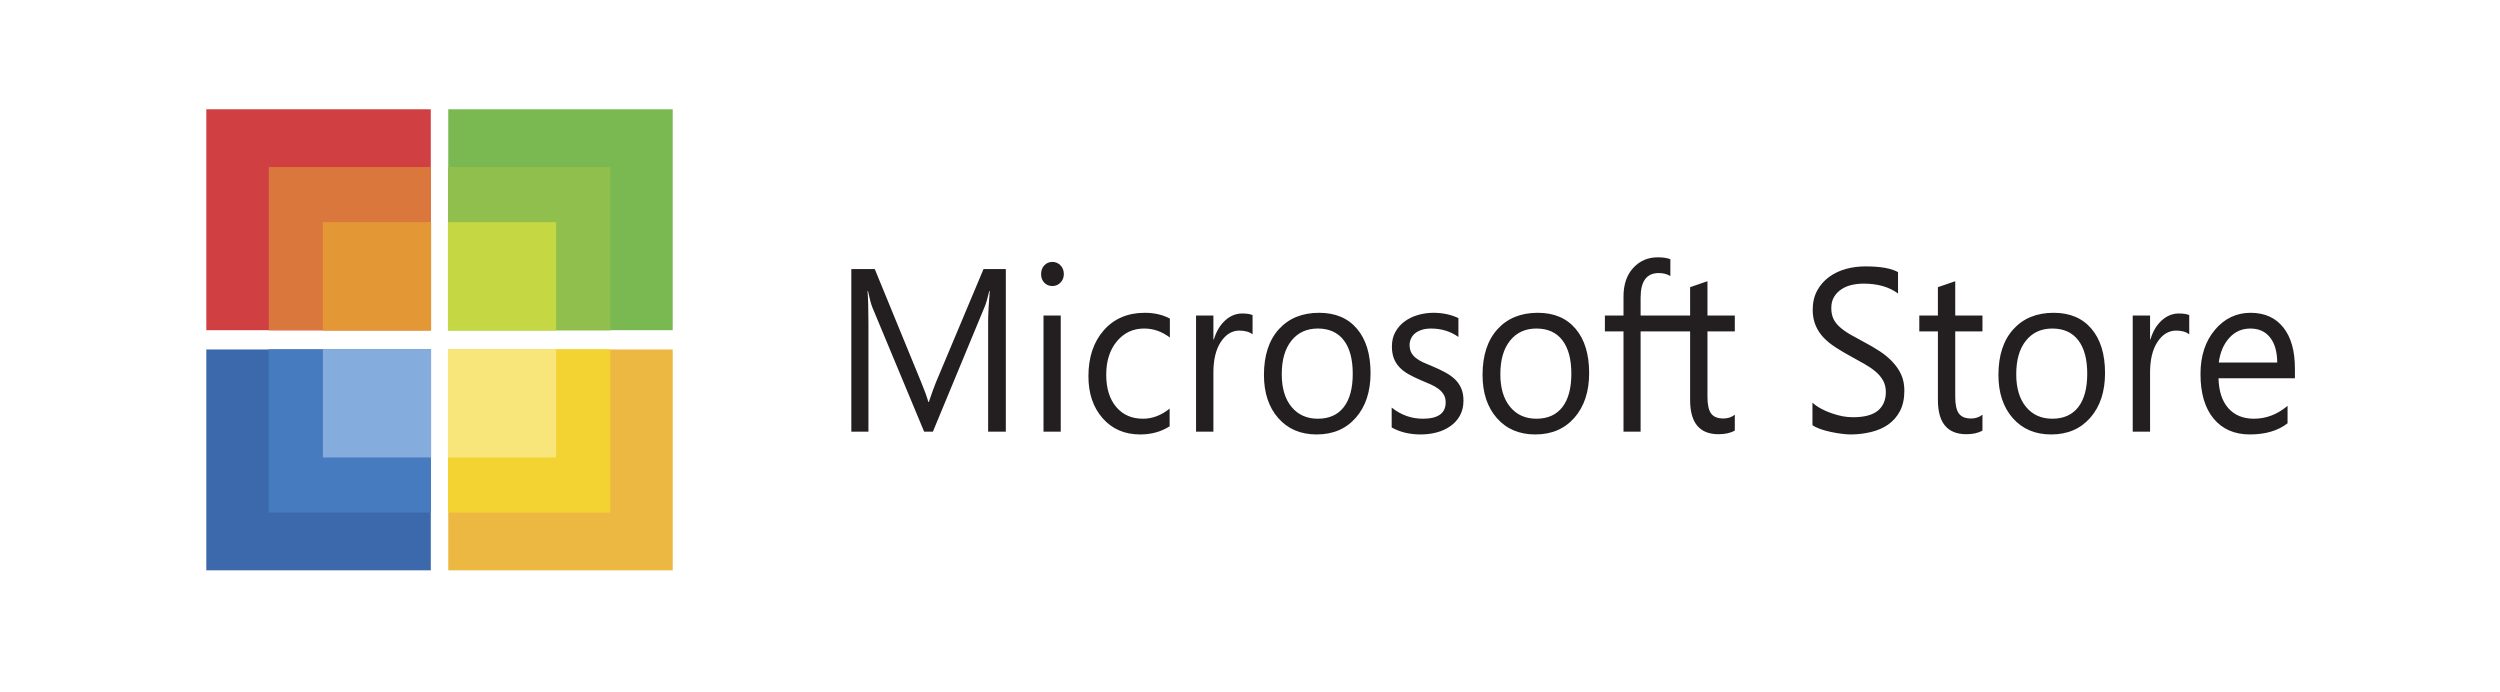 <svg width="206" height="57" viewBox="0 0 206 57" fill="none" xmlns="http://www.w3.org/2000/svg">
<rect width="206" height="57" fill="white"/>
<g clip-path="url(#clip0)">
<path d="M136.597 21.203C135.789 21.203 135.12 21.491 134.581 22.073C134.041 22.656 133.776 23.447 133.776 24.449V26.002H132.243V27.308H133.776V35.572H135.186V27.308H139.266V32.968C139.266 34.837 140.042 35.779 141.604 35.779C142.155 35.779 142.611 35.676 142.948 35.477V34.17C142.687 34.383 142.371 34.483 142.011 34.483C141.54 34.483 141.201 34.35 140.998 34.076C140.795 33.802 140.695 33.344 140.695 32.704V27.308H142.948V26.001H140.695V23.171L139.266 23.663V26.002H135.186V24.525C135.186 23.173 135.683 22.499 136.682 22.499C137.036 22.499 137.359 22.577 137.638 22.745V21.363C137.382 21.251 137.032 21.203 136.597 21.203V21.203ZM86.714 21.581C86.458 21.581 86.231 21.675 86.051 21.865C85.871 22.055 85.786 22.299 85.786 22.585C85.786 22.871 85.871 23.108 86.051 23.295C86.231 23.482 86.458 23.569 86.714 23.569C86.975 23.569 87.203 23.478 87.386 23.285C87.569 23.092 87.66 22.859 87.66 22.585C87.66 22.298 87.569 22.055 87.386 21.865C87.3 21.774 87.195 21.701 87.08 21.652C86.964 21.603 86.839 21.579 86.713 21.581H86.714ZM153.71 21.951C153.17 21.951 152.63 22.015 152.11 22.159C151.591 22.302 151.135 22.519 150.729 22.812C150.321 23.106 149.985 23.488 149.744 23.929C149.495 24.381 149.366 24.918 149.366 25.529C149.366 26.027 149.452 26.455 149.612 26.825C149.768 27.193 149.989 27.529 150.265 27.819C150.543 28.112 150.881 28.381 151.258 28.624C151.653 28.879 152.057 29.119 152.47 29.343C152.857 29.554 153.242 29.769 153.625 29.987C153.982 30.189 154.291 30.4 154.552 30.621C154.813 30.842 155.019 31.092 155.167 31.36C155.315 31.627 155.394 31.935 155.394 32.297C155.394 32.969 155.167 33.49 154.722 33.849C154.278 34.207 153.597 34.379 152.697 34.379C152.411 34.38 152.126 34.355 151.845 34.303C151.537 34.247 151.241 34.16 150.936 34.057C150.636 33.956 150.344 33.83 150.065 33.679C149.79 33.529 149.543 33.364 149.346 33.177V35.033C149.509 35.151 149.729 35.258 149.999 35.354C150.269 35.451 150.559 35.525 150.86 35.591C151.162 35.656 151.46 35.708 151.75 35.742C152.041 35.776 152.282 35.799 152.479 35.799C153.071 35.799 153.63 35.728 154.164 35.6C154.698 35.473 155.174 35.272 155.584 34.986C155.993 34.699 156.318 34.326 156.559 33.868C156.8 33.41 156.919 32.843 156.919 32.184C156.919 31.685 156.831 31.244 156.654 30.858C156.477 30.472 156.236 30.125 155.934 29.808C155.619 29.477 155.266 29.185 154.883 28.937C154.469 28.668 154.043 28.419 153.605 28.189C153.217 27.985 152.832 27.773 152.451 27.555C152.117 27.361 151.841 27.164 151.609 26.958C151.376 26.753 151.198 26.526 151.078 26.277C150.959 26.027 150.899 25.729 150.899 25.387C150.899 25.019 150.978 24.705 151.135 24.45C151.291 24.194 151.501 23.987 151.75 23.825C152 23.663 152.283 23.546 152.602 23.475C152.916 23.405 153.236 23.37 153.558 23.371C154.713 23.371 155.66 23.637 156.398 24.185V22.424C155.835 22.106 154.941 21.951 153.71 21.951V21.951ZM70.149 22.168V35.571H71.559V26.598C71.559 25.383 71.53 24.512 71.484 23.976H71.521C71.649 24.593 71.768 25.049 71.891 25.348L76.15 35.571H76.869L81.138 25.273C81.249 25.011 81.377 24.58 81.517 23.976H81.555C81.473 25.004 81.422 25.869 81.422 26.579V35.572H82.88V22.169H81.043L77.134 31.474C76.983 31.834 76.787 32.385 76.537 33.12H76.49C76.403 32.765 76.209 32.228 75.913 31.511L72.08 22.169H70.149V22.168ZM161.112 23.172L159.682 23.664V26.002H158.15V27.308H159.683V32.968C159.683 34.837 160.468 35.779 162.03 35.779C162.582 35.779 163.019 35.676 163.355 35.477V34.17C163.094 34.383 162.779 34.483 162.418 34.483C161.948 34.483 161.618 34.35 161.415 34.076C161.212 33.802 161.112 33.344 161.112 32.704V27.308H163.355V26.001H161.112V23.171V23.172ZM94.333 25.774C92.928 25.774 91.796 26.257 90.954 27.213C90.112 28.169 89.686 29.433 89.686 31.009C89.686 32.423 90.078 33.576 90.859 34.464C91.64 35.352 92.673 35.799 93.945 35.799C94.886 35.799 95.693 35.568 96.378 35.127V33.669C95.692 34.223 94.96 34.502 94.182 34.502C93.258 34.502 92.525 34.184 91.977 33.536C91.428 32.888 91.153 31.997 91.153 30.877C91.153 29.736 91.45 28.823 92.033 28.122C92.617 27.421 93.365 27.071 94.276 27.071C95.031 27.071 95.734 27.311 96.397 27.81V26.248C95.799 25.936 95.117 25.774 94.333 25.774V25.774ZM108.702 25.774C107.308 25.774 106.198 26.225 105.379 27.128C104.561 28.031 104.149 29.288 104.149 30.896C104.149 32.372 104.545 33.561 105.332 34.455C106.119 35.349 107.176 35.799 108.494 35.799C109.847 35.799 110.917 35.336 111.722 34.417C112.526 33.498 112.933 32.27 112.933 30.744C112.933 29.187 112.562 27.969 111.816 27.091C111.07 26.212 110.032 25.774 108.702 25.774ZM118.111 25.774C117.675 25.774 117.252 25.836 116.842 25.954C116.433 26.073 116.063 26.251 115.744 26.485C115.425 26.718 115.169 27.009 114.978 27.355C114.786 27.701 114.693 28.09 114.693 28.539C114.693 28.906 114.743 29.23 114.845 29.504C114.946 29.778 115.1 30.029 115.299 30.243C115.499 30.458 115.738 30.649 116.038 30.82C116.337 30.991 116.693 31.163 117.088 31.331C117.373 31.45 117.637 31.563 117.883 31.672C118.111 31.77 118.327 31.895 118.527 32.042C118.701 32.17 118.849 32.331 118.963 32.515C119.07 32.692 119.123 32.903 119.123 33.158C119.123 34.055 118.494 34.502 117.24 34.502C116.305 34.502 115.453 34.201 114.674 33.585V35.222C115.348 35.602 116.142 35.799 117.06 35.799C117.524 35.799 117.97 35.741 118.394 35.629C118.798 35.524 119.18 35.348 119.521 35.108C119.842 34.884 120.107 34.589 120.297 34.247C120.491 33.898 120.59 33.48 120.59 33.007C120.59 32.621 120.53 32.293 120.411 32.013C120.292 31.732 120.118 31.478 119.899 31.265C119.678 31.05 119.408 30.859 119.095 30.688C118.751 30.501 118.397 30.334 118.035 30.186C117.738 30.061 117.472 29.951 117.24 29.846C117.03 29.751 116.832 29.63 116.653 29.486C116.49 29.355 116.367 29.209 116.283 29.041C116.199 28.872 116.151 28.665 116.151 28.416C116.151 28.217 116.199 28.032 116.283 27.867C116.366 27.7 116.486 27.555 116.633 27.441C116.787 27.323 116.977 27.232 117.192 27.167C117.407 27.101 117.654 27.072 117.921 27.072C118.774 27.072 119.517 27.302 120.174 27.763V26.211C119.564 25.923 118.883 25.774 118.111 25.774V25.774ZM126.715 25.774C125.321 25.774 124.211 26.225 123.392 27.128C122.573 28.031 122.162 29.288 122.162 30.896C122.162 32.372 122.558 33.561 123.345 34.455C124.132 35.349 125.188 35.799 126.507 35.799C127.86 35.799 128.93 35.336 129.734 34.417C130.539 33.498 130.946 32.27 130.946 30.744C130.946 29.187 130.575 27.969 129.829 27.091C129.083 26.212 128.044 25.774 126.715 25.774ZM169.224 25.774C167.83 25.774 166.721 26.225 165.901 27.128C165.083 28.031 164.671 29.288 164.671 30.896C164.671 32.372 165.068 33.561 165.854 34.455C166.642 35.349 167.698 35.799 169.016 35.799C170.369 35.799 171.439 35.336 172.244 34.417C173.048 33.498 173.455 32.27 173.455 30.744C173.455 29.187 173.084 27.969 172.338 27.091C171.592 26.212 170.554 25.774 169.224 25.774V25.774ZM185.448 25.774C184.281 25.774 183.291 26.247 182.504 27.185C181.717 28.122 181.321 29.331 181.321 30.82C181.321 32.395 181.68 33.623 182.4 34.492C183.12 35.361 184.122 35.798 185.382 35.798C186.671 35.798 187.712 35.49 188.495 34.88V33.442C187.654 34.151 186.727 34.502 185.722 34.502C184.828 34.502 184.123 34.21 183.611 33.631C183.101 33.051 182.83 32.235 182.807 31.17H189.101V30.365C189.101 28.927 188.794 27.805 188.155 26.995C187.517 26.186 186.615 25.775 185.448 25.775V25.774ZM102.36 25.831C101.843 25.831 101.377 26.022 100.959 26.399C100.541 26.776 100.225 27.297 100.022 27.971H99.984V26.002H98.555V35.572H99.984V30.697C99.984 29.631 100.19 28.786 100.599 28.169C101.009 27.552 101.513 27.241 102.123 27.241C102.594 27.241 102.962 27.348 103.212 27.554V25.964C103.014 25.877 102.732 25.831 102.36 25.831V25.831ZM179.532 25.831C179.015 25.831 178.549 26.022 178.131 26.399C177.713 26.776 177.397 27.297 177.194 27.971H177.165V26.002H175.736V35.572H177.165V30.697C177.165 29.631 177.371 28.786 177.78 28.169C178.19 27.552 178.704 27.241 179.314 27.241C179.784 27.241 180.143 27.348 180.393 27.554V25.964C180.196 25.877 179.904 25.831 179.532 25.831V25.831ZM85.985 26.002V35.572H87.405V26.002H85.985ZM108.589 27.071C109.512 27.071 110.231 27.389 110.728 28.037C111.224 28.685 111.466 29.605 111.466 30.801C111.466 31.984 111.224 32.904 110.728 33.546C110.231 34.187 109.511 34.502 108.589 34.502C107.683 34.502 106.961 34.181 106.421 33.527C105.881 32.872 105.617 31.972 105.617 30.838C105.617 29.661 105.877 28.744 106.412 28.074C106.946 27.405 107.671 27.071 108.589 27.071V27.071ZM126.601 27.071C127.524 27.071 128.244 27.389 128.74 28.037C129.237 28.685 129.479 29.605 129.479 30.801C129.479 31.984 129.236 32.904 128.74 33.546C128.243 34.187 127.524 34.502 126.601 34.502C125.695 34.502 124.973 34.181 124.434 33.527C123.894 32.872 123.629 31.972 123.629 30.838C123.629 29.661 123.89 28.744 124.424 28.074C124.958 27.405 125.684 27.071 126.601 27.071V27.071ZM169.11 27.071C170.034 27.071 170.753 27.389 171.249 28.037C171.746 28.685 171.988 29.605 171.988 30.801C171.988 31.984 171.746 32.904 171.249 33.546C170.753 34.187 170.034 34.502 169.11 34.502C168.205 34.502 167.483 34.181 166.943 33.527C166.403 32.872 166.138 31.972 166.138 30.838C166.138 29.661 166.399 28.744 166.934 28.074C167.468 27.405 168.193 27.071 169.11 27.071V27.071ZM185.42 27.071C186.116 27.071 186.655 27.308 187.048 27.8C187.44 28.292 187.638 28.988 187.644 29.873H182.826C182.937 29.038 183.227 28.355 183.697 27.838C184.167 27.321 184.746 27.072 185.42 27.072V27.071Z" fill="#231F20"/>
<path d="M17 9.002V27.209H35.498V9.002H17Z" fill="#D03F42"/>
<path d="M22.149 13.767V27.222H35.511V13.767H22.149V13.767Z" fill="#DA773C"/>
<path d="M26.606 18.304V27.235H35.525V18.304H26.606Z" fill="#E39735"/>
<path d="M17 28.795V46.998H35.498V28.795H17Z" fill="#3C68AC"/>
<path d="M22.149 28.778V42.236H35.511V28.778H22.149Z" fill="#467BC0"/>
<path d="M26.606 28.765V37.696H35.525V28.765H26.606Z" fill="#84ACDD"/>
<path d="M36.935 9.001V27.209H55.432V9.001H36.935V9.001Z" fill="#7AB951"/>
<path d="M36.921 13.767V27.222H50.283V13.767H36.921V13.767Z" fill="#91BF4E"/>
<path d="M36.907 18.304V27.235H45.826V18.304H36.907Z" fill="#C5D743"/>
<path d="M36.935 28.795V46.998H55.432V28.795H36.935V28.795Z" fill="#ECB842"/>
<path d="M36.921 28.778V42.236H50.283V28.778H36.921Z" fill="#F3D332"/>
<path d="M36.907 28.765V37.696H45.826V28.765H36.907Z" fill="#F8E67A"/>
</g>
<defs>
<clipPath id="clip0">
<rect width="172.101" height="38" fill="white" transform="translate(17 9)"/>
</clipPath>
</defs>
</svg>
